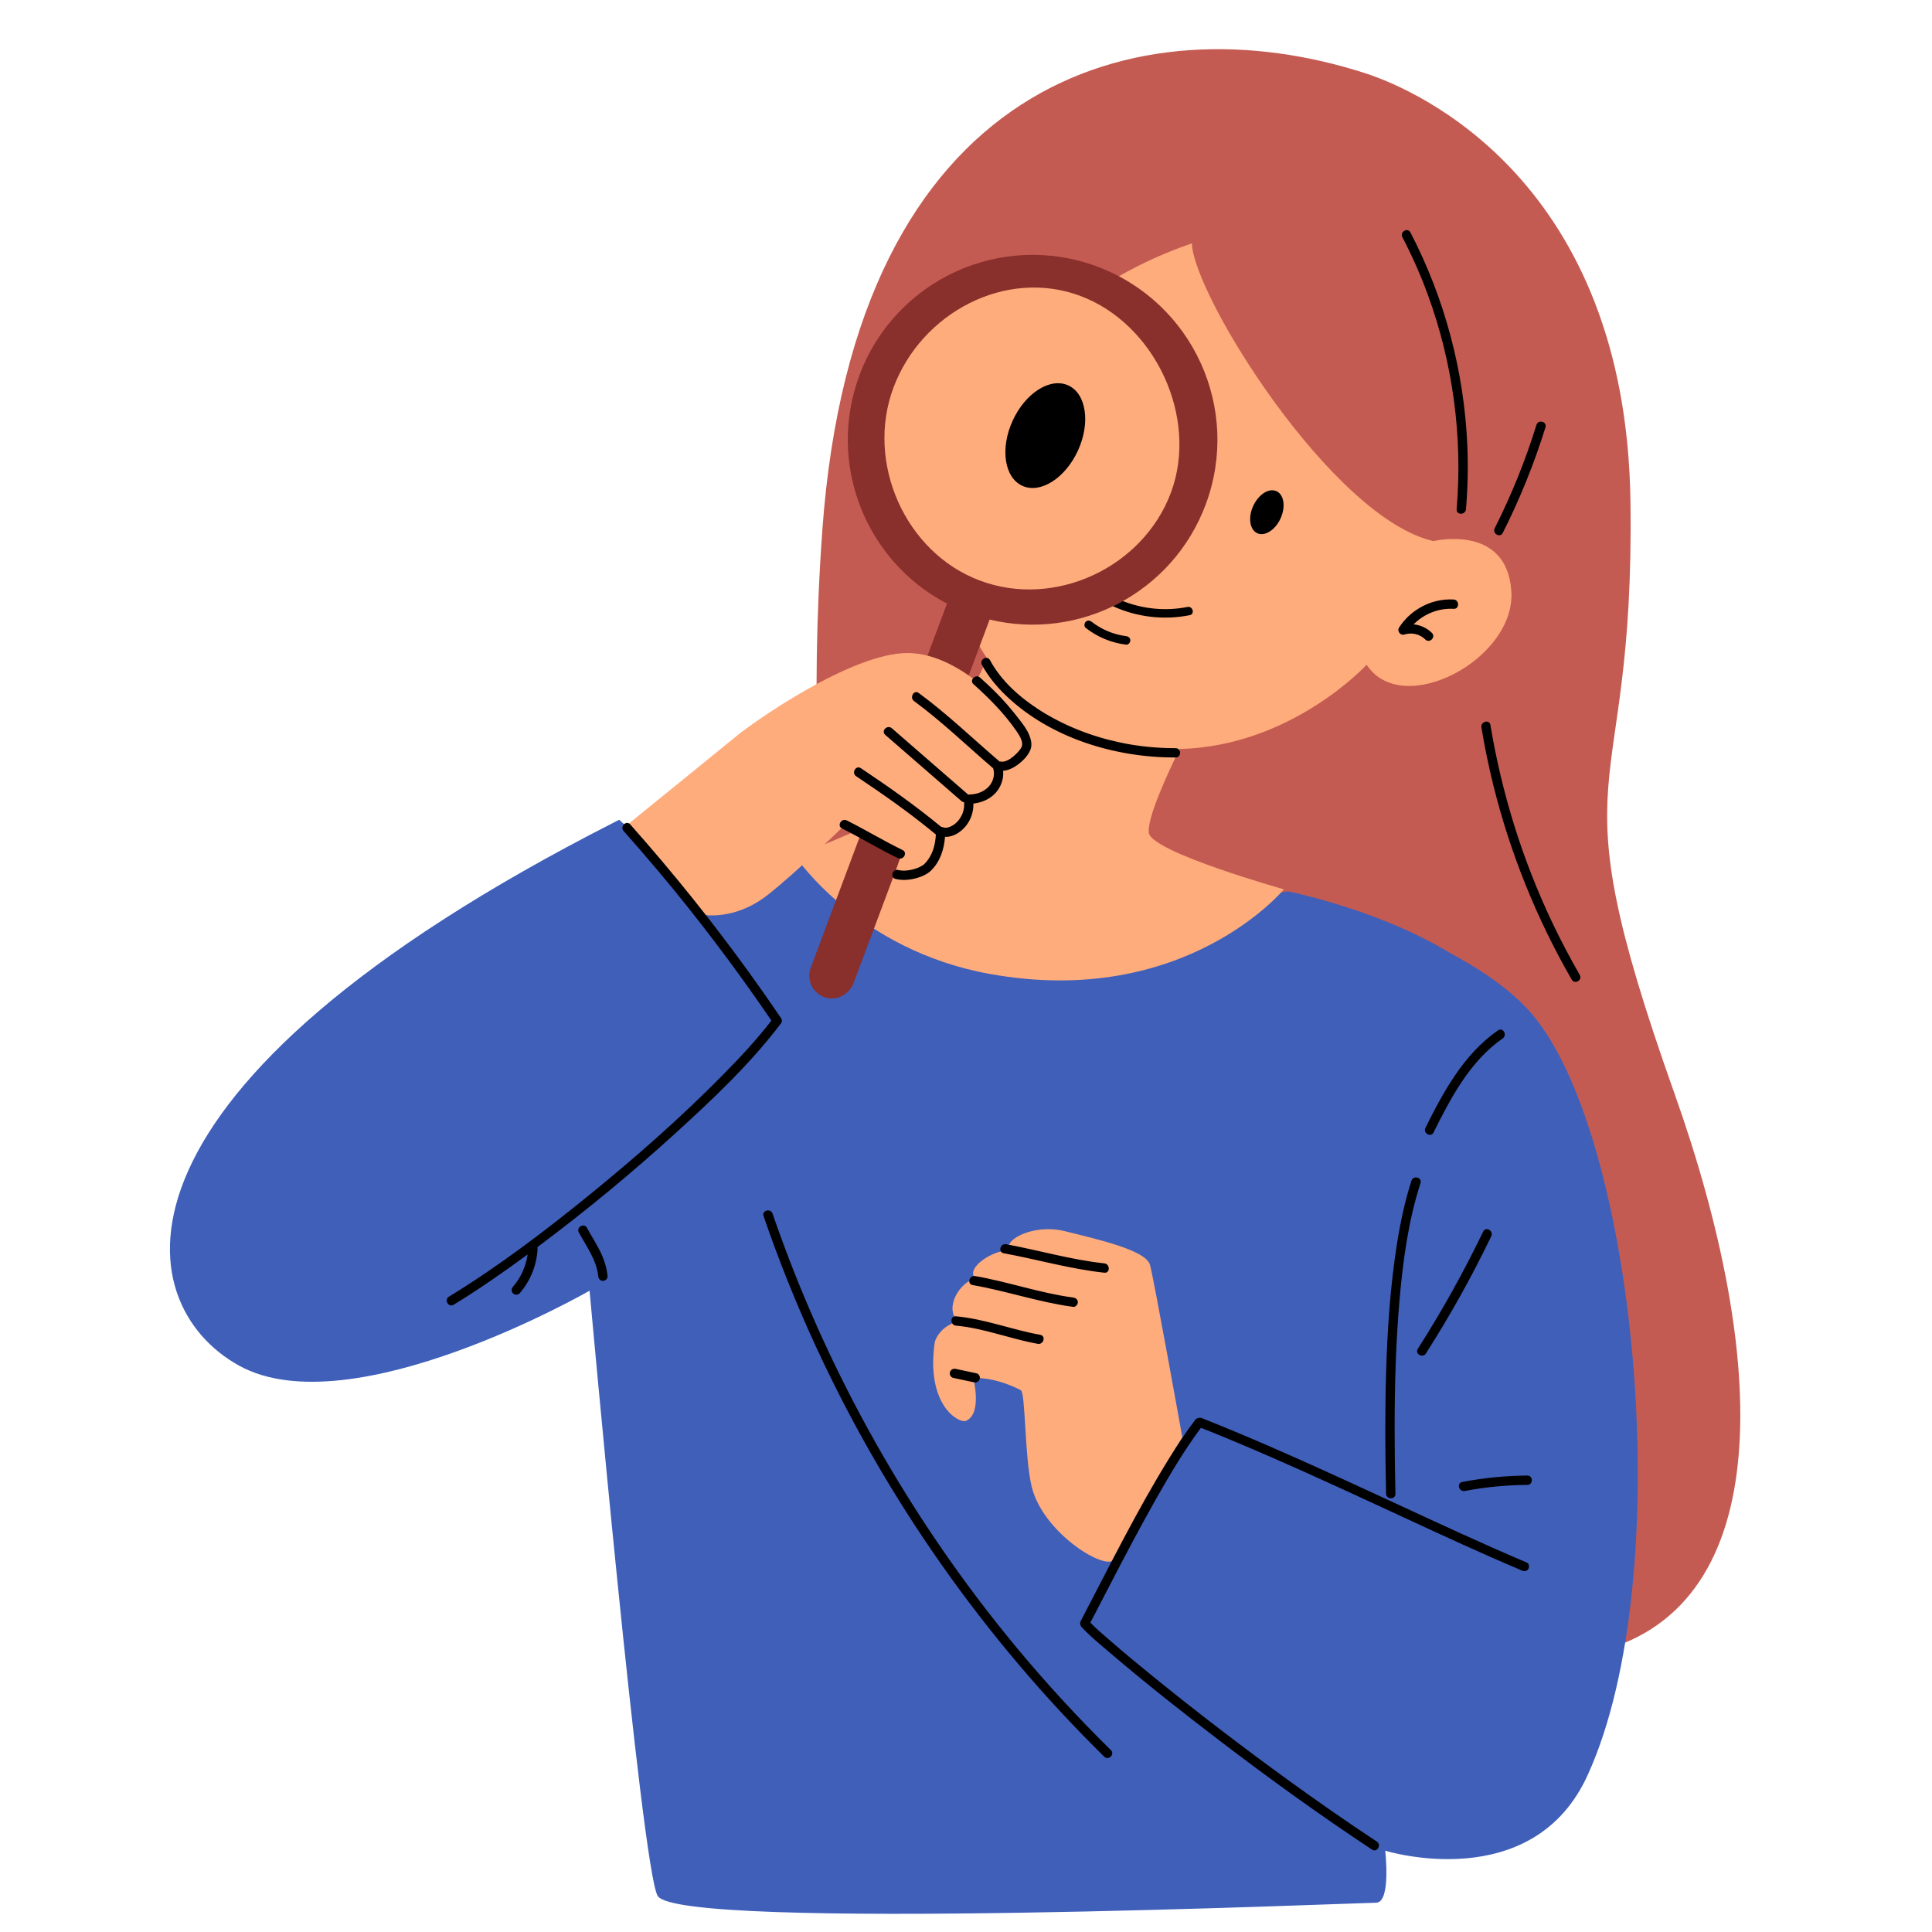 <svg xmlns="http://www.w3.org/2000/svg" xmlns:xlink="http://www.w3.org/1999/xlink" width="500" zoomAndPan="magnify" viewBox="0 0 375 375" height="500" preserveAspectRatio="xMidYMid meet" version="1.0"><path fill="#c45b52" d="M 159.617 102.867 C 154.672 171.234 174.738 213.336 174.738 213.336 L 166.098 251.168 L 175.172 280.57 C 175.172 280.57 276.43 329.57 310.566 320.492 C 344.699 311.414 343.406 263.996 324.969 212.113 C 301.27 145.422 317.336 159.074 316.469 97.246 C 315.605 35.418 275.449 17.598 265.051 14.23 C 220.973 -0.039 165.953 15.238 159.617 102.867 Z M 159.617 102.867 C 154.672 171.234 167.68 213.023 167.68 213.023 L 166.098 251.168 L 175.172 280.57 C 175.172 280.57 276.43 329.57 310.566 320.492 C 344.699 311.414 343.406 263.996 324.969 212.113 C 301.27 145.422 317.336 159.074 316.469 97.246 C 315.605 35.418 275.449 17.598 265.051 14.23 C 220.973 -0.039 165.953 15.238 159.617 102.867 Z M 159.617 102.867 " fill-opacity="1" fill-rule="nonzero"/><path fill="#3f5fb9" d="M 196.004 180.883 L 152.379 166.48 L 135.164 176.281 C 135.164 176.281 127.445 166.926 119.137 159.652 C 17.633 211.324 24.605 253.051 46.422 265.078 C 68.234 277.105 114.438 250.523 114.438 250.523 C 114.438 250.523 124.527 362.633 127.645 367.98 C 131.711 374.957 264.121 369.316 267.086 369.316 C 270.055 369.316 268.867 359.219 268.867 359.219 C 268.867 359.219 297.605 368.129 308.242 344.371 C 321.301 311.703 310.285 220.203 293.996 196.18 C 282.719 179.547 250.023 173.016 250.023 173.016 Z M 196.004 180.883 L 152.379 166.48 L 135.164 176.281 C 135.164 176.281 128.492 166.391 120.184 159.113 C 18.68 210.785 24.605 253.051 46.422 265.078 C 68.234 277.105 114.438 250.523 114.438 250.523 C 114.438 250.523 124.527 362.633 127.645 367.98 C 131.711 374.957 264.121 369.316 267.086 369.316 C 270.055 369.316 268.867 359.219 268.867 359.219 C 268.867 359.219 297.605 368.129 308.242 344.371 C 325.695 305.895 317.82 222.035 297.805 197.367 C 285.145 181.762 250.023 173.016 250.023 173.016 Z M 196.004 180.883 " fill-opacity="1" fill-rule="nonzero"/><path fill="#feac7c" d="M 154.43 166.281 C 154.43 166.281 166.527 184.441 192.168 189.051 C 229.992 195.855 249.207 172.621 249.207 172.621 C 249.207 172.621 223.566 165.418 222.992 161.668 C 222.559 158.867 226.793 149.793 228.961 145.383 C 250.773 144.832 265.266 129.023 265.266 129.023 C 272.18 139.617 294.215 127.945 293.352 114.758 C 292.488 101.57 278.227 105.027 278.227 105.027 C 258.566 100.562 231.633 57.324 231.344 47.234 C 225.227 49.336 219.914 51.906 215.289 54.754 C 207.812 52.48 195.125 50.613 183.523 58.477 C 166.344 70.121 162.242 98.832 185.797 114.086 C 186.828 118.746 188.664 123.496 191.648 127.871 L 179.488 152.719 C 178.371 155 176.5 156.824 174.188 157.879 Z M 154.43 166.281 C 154.43 166.281 166.527 184.441 192.168 189.051 C 229.992 195.855 249.207 172.621 249.207 172.621 C 249.207 172.621 223.566 165.418 222.992 161.668 C 222.559 158.867 226.793 149.793 228.961 145.383 C 250.773 144.832 265.266 129.023 265.266 129.023 C 272.18 139.617 294.215 127.945 293.352 114.758 C 292.488 101.57 278.227 105.027 278.227 105.027 C 258.566 100.562 231.633 57.324 231.344 47.234 C 225.227 49.336 219.914 51.906 215.289 54.754 C 207.812 52.48 195.125 50.613 183.523 58.477 C 166.344 70.121 162.242 98.832 185.797 114.086 C 186.828 118.746 188.664 123.496 191.648 127.871 L 179.488 152.719 C 178.371 155 176.5 156.824 174.188 157.879 Z M 154.43 166.281 " fill-opacity="1" fill-rule="nonzero"/><path fill="#892f2c" d="M 157.363 187.84 L 183.812 117.156 C 167.98 108.898 160.422 89.938 166.84 72.777 C 173.789 54.215 194.457 44.805 213.004 51.754 C 231.555 58.703 240.961 79.383 234.016 97.945 C 227.594 115.105 209.449 124.434 192.086 120.258 L 165.715 190.727 C 164.898 192.91 162.57 194.277 160.328 193.652 C 157.797 192.949 156.461 190.25 157.363 187.84 Z M 227.266 95.645 C 232.703 81.109 224.246 62.891 209.723 57.449 C 195.195 52.004 178.855 60.703 173.418 75.242 C 167.977 89.777 175.676 107.25 190.199 112.691 C 204.727 118.137 221.824 110.184 227.266 95.645 Z M 227.266 95.645 " fill-opacity="1" fill-rule="nonzero"/><path fill="#feac7c" d="M 185.855 256.5 C 183.246 253.625 186.379 248.918 189.254 248.137 C 187.426 246.043 192.648 242.645 196.047 242.645 C 194.48 240.816 200.488 237.418 206.758 238.984 C 213.027 240.555 222.434 242.645 223.219 245.52 C 224 248.398 229.488 278.98 229.488 278.98 C 229.488 278.98 221.551 291.668 216.078 302.91 C 213.727 304.477 202.305 297.203 200.234 288.496 C 198.855 282.703 199.066 270.312 198.137 269.832 C 192.902 267.137 188.906 267.461 188.906 267.461 C 188.906 267.461 190.727 274.414 187.5 275.785 C 186.145 276.359 179.621 272.723 181.449 260.434 C 181.449 260.434 182.199 257.547 185.855 256.5 Z M 121.996 159.902 L 136.281 177.523 C 136.281 177.523 142.395 178.855 148.922 173.773 C 154.609 169.344 163.938 160.156 163.938 160.156 C 163.938 160.156 169.805 162.695 175.062 165.453 L 173.875 169.129 C 173.875 169.129 176.73 169.723 179.383 168.805 C 182.773 167.629 183.836 163.387 183.836 163.387 L 183.824 163.387 C 184.188 162.332 184.117 161.168 183.488 160.156 C 186.082 160.301 190.078 157.344 188.781 153.887 C 192.527 155.184 195.156 150.75 194.398 147.617 C 196.129 148.48 199.227 143.508 196.633 139.617 C 193.797 135.363 185.109 126.754 176.145 126.754 C 165.195 126.754 146.219 140.195 143.051 142.789 C 139.883 145.383 121.996 159.902 121.996 159.902 Z M 121.996 159.902 " fill-opacity="1" fill-rule="nonzero"/><path fill="#000000" d="M 299.973 82.949 C 300.32 81.828 298.57 81.355 298.227 82.465 C 296.086 89.367 293.379 96.07 290.125 102.52 C 289.598 103.559 291.164 104.477 291.688 103.434 C 295.012 96.848 297.785 89.992 299.973 82.949 Z M 282.73 98.844 C 283.93 84.719 281.992 70.406 277.102 57.105 C 275.707 53.312 274.066 49.617 272.199 46.031 C 271.664 45 273.227 44.082 273.766 45.117 C 280.41 57.898 284.195 72.105 284.809 86.504 C 284.984 90.617 284.891 94.742 284.543 98.844 C 284.445 99.996 282.633 100.008 282.73 98.844 Z M 287.543 141.199 C 287.352 140.059 289.098 139.566 289.289 140.715 C 291.488 153.992 295.527 166.957 301.312 179.105 C 302.949 182.551 304.73 185.926 306.633 189.23 C 307.219 190.242 305.652 191.156 305.07 190.145 C 298.273 178.355 293.125 165.613 289.852 152.402 C 288.934 148.699 288.164 144.961 287.543 141.199 Z M 282.141 116.363 C 283.301 116.43 283.309 118.242 282.141 118.176 C 279.254 118.008 276.395 119.145 274.387 121.184 C 275.703 121.316 276.973 121.895 277.93 122.844 C 278.762 123.668 277.48 124.949 276.652 124.125 C 275.574 123.059 274.004 122.707 272.566 123.168 C 271.824 123.402 271.125 122.492 271.543 121.836 C 273.797 118.293 277.938 116.117 282.141 116.363 Z M 201.434 260.836 C 196.09 259.883 190.977 257.793 185.551 257.305 C 184.398 257.203 184.387 255.391 185.551 255.492 C 191.152 255.996 196.406 258.105 201.914 259.086 C 203.059 259.289 202.574 261.039 201.434 260.836 Z M 208.301 253.66 C 201.684 252.777 195.355 250.57 188.793 249.434 C 187.645 249.234 188.133 247.488 189.273 247.684 C 195.676 248.793 201.848 250.988 208.301 251.848 C 208.789 251.914 209.199 252.219 209.207 252.754 C 209.211 253.195 208.785 253.727 208.301 253.66 Z M 195.289 241.504 C 201.645 242.676 207.914 244.523 214.348 245.219 C 215.496 245.344 215.508 247.156 214.348 247.031 C 207.746 246.316 201.324 244.457 194.809 243.25 C 193.664 243.039 194.148 241.293 195.289 241.504 Z M 189.051 268.305 C 187.707 268.016 186.363 267.73 185.016 267.445 C 184.551 267.348 184.238 266.777 184.383 266.332 C 184.543 265.84 185 265.594 185.5 265.699 C 186.844 265.984 188.188 266.27 189.531 266.555 C 189.996 266.652 190.309 267.223 190.164 267.668 C 190.008 268.16 189.547 268.41 189.051 268.305 Z M 284.309 289.398 C 283.168 289.613 282.68 287.867 283.828 287.648 C 287.988 286.859 292.211 286.438 296.449 286.402 C 297.613 286.395 297.617 288.207 296.449 288.215 C 292.371 288.25 288.312 288.637 284.309 289.398 Z M 291.672 201.559 C 285.328 205.977 281.613 213.062 278.25 219.812 C 277.727 220.855 276.164 219.938 276.684 218.898 C 280.207 211.832 284.129 204.609 290.758 199.992 C 291.719 199.324 292.625 200.895 291.672 201.559 Z M 275.719 229.648 C 273.348 236.957 272.32 244.68 271.648 252.312 C 270.918 260.645 270.699 269.02 270.699 277.383 C 270.699 281.57 270.758 285.754 270.852 289.938 C 270.879 291.105 269.066 291.105 269.039 289.938 C 268.863 282.105 268.809 274.266 269.043 266.43 C 269.293 258.059 269.84 249.672 271.156 241.395 C 271.816 237.262 272.68 233.148 273.969 229.164 C 274.328 228.062 276.078 228.535 275.719 229.648 Z M 289.453 239.953 C 285.684 247.785 281.445 255.387 276.762 262.715 C 276.137 263.695 274.57 262.785 275.199 261.801 C 279.879 254.473 284.117 246.871 287.891 239.039 C 288.395 237.988 289.957 238.906 289.453 239.953 Z M 149.953 235.562 C 155.227 250.895 161.898 265.727 169.852 279.852 C 177.758 293.898 186.918 307.246 197.207 319.656 C 203 326.641 209.148 333.328 215.621 339.691 C 216.453 340.512 215.172 341.793 214.34 340.973 C 202.73 329.562 192.176 317.094 182.809 303.781 C 173.438 290.465 165.27 276.301 158.438 261.516 C 154.602 253.207 151.184 244.703 148.207 236.047 C 147.828 234.941 149.578 234.465 149.953 235.562 Z M 209.898 315.758 C 209.766 315.613 209.711 315.457 209.684 315.301 C 209.633 315.105 209.637 314.887 209.758 314.66 C 215.309 304.062 220.594 293.301 226.895 283.121 C 228.484 280.555 230.145 278.023 231.969 275.617 C 232.145 275.383 232.379 275.27 232.617 275.242 C 232.785 275.168 232.984 275.145 233.223 275.238 C 241.891 278.668 250.426 282.438 258.91 286.301 C 267.172 290.062 275.387 293.93 283.648 297.688 C 287.855 299.598 292.074 301.48 296.332 303.281 C 296.785 303.473 296.875 304.133 296.656 304.52 C 296.387 304.988 295.863 305.035 295.414 304.844 C 287.668 301.57 280.031 298.031 272.398 294.5 C 263.992 290.609 255.594 286.707 247.109 282.996 C 242.473 280.969 237.809 279 233.102 277.133 C 229.855 281.504 227.062 286.219 224.383 290.949 C 221.297 296.398 218.387 301.945 215.504 307.504 C 214.219 309.988 212.938 312.477 211.641 314.953 C 212.871 316.23 214.254 317.387 215.59 318.543 C 218.445 321.02 221.359 323.426 224.297 325.805 C 232.727 332.637 241.348 339.227 250.137 345.59 C 255.754 349.656 261.445 353.625 267.234 357.445 C 268.203 358.086 267.297 359.656 266.32 359.012 C 256.195 352.324 246.355 345.211 236.711 337.848 C 229.406 332.27 222.172 326.57 215.191 320.586 C 213.391 319.043 211.488 317.52 209.898 315.758 Z M 87.141 251.684 C 96.699 245.832 105.684 239.02 114.371 231.953 C 123.34 224.664 132.055 217.008 140.172 208.777 C 143.523 205.383 146.816 201.879 149.73 198.094 C 142.918 188.09 135.617 178.422 127.836 169.152 C 125.609 166.5 123.344 163.883 121.043 161.297 C 120.27 160.426 121.547 159.141 122.324 160.012 C 130.566 169.285 138.34 178.977 145.602 189.039 C 147.652 191.887 149.664 194.762 151.633 197.668 C 151.797 197.906 151.816 198.344 151.633 198.582 C 145.68 206.445 138.379 213.34 131.105 219.957 C 122.555 227.738 113.617 235.121 104.352 242.035 C 104.277 245.352 103.027 248.539 100.852 251.035 C 100.531 251.406 99.902 251.367 99.57 251.035 C 99.207 250.668 99.25 250.125 99.57 249.754 C 101.109 247.988 102.078 245.793 102.414 243.488 C 97.75 246.918 92.992 250.227 88.055 253.25 C 87.059 253.859 86.145 252.293 87.141 251.684 Z M 113.922 238.316 C 114.734 239.809 115.668 241.238 116.43 242.758 C 117.219 244.328 117.746 245.957 117.934 247.711 C 117.984 248.199 117.48 248.617 117.027 248.617 C 116.496 248.617 116.176 248.199 116.121 247.711 C 115.785 244.539 113.84 241.953 112.355 239.23 C 111.797 238.207 113.363 237.293 113.922 238.316 Z M 201.734 137.793 C 206.5 140.855 211.863 142.934 217.395 144.113 C 220.941 144.871 224.555 145.227 228.18 145.219 C 229.344 145.215 229.344 147.031 228.18 147.031 C 216.477 147.059 203.922 143.273 195.312 135.066 C 193.465 133.305 191.812 131.301 190.594 129.051 C 190.039 128.023 191.602 127.109 192.156 128.137 C 194.34 132.172 197.918 135.336 201.734 137.793 Z M 244.031 103.496 C 242.566 102.824 242.215 100.453 243.246 98.203 C 244.281 95.949 246.305 94.668 247.77 95.34 C 249.234 96.016 249.582 98.383 248.551 100.637 C 247.516 102.887 245.492 104.168 244.031 103.496 Z M 198.426 94.293 C 194.926 92.688 194.094 87.023 196.559 81.645 C 199.027 76.266 203.859 73.207 207.359 74.812 C 210.855 76.418 211.691 82.082 209.227 87.461 C 206.758 92.84 201.922 95.898 198.426 94.293 Z M 219.398 124.301 C 219.398 124.707 219.02 125.188 218.57 125.129 C 215.688 124.766 213.02 123.66 210.73 121.867 C 210.379 121.59 210.441 120.984 210.73 120.695 C 211.078 120.344 211.551 120.418 211.902 120.695 C 213.809 122.188 216.168 123.172 218.57 123.473 C 219.016 123.527 219.398 123.812 219.398 124.301 Z M 230.922 119.406 C 225.91 120.414 220.645 119.785 216.027 117.664 C 216.676 117.352 217.312 117.016 217.941 116.664 C 221.898 118.215 226.27 118.656 230.48 117.809 C 231.523 117.598 231.969 119.195 230.922 119.406 Z M 195.527 136.797 C 196.289 137.676 197.016 138.582 197.73 139.496 C 198.504 140.48 199.273 141.465 199.754 142.633 C 200.129 143.527 200.371 144.512 200.031 145.449 C 199.73 146.277 199.152 147 198.523 147.602 C 197.535 148.551 196.141 149.508 194.703 149.613 C 194.855 151.164 194.289 152.754 193.238 153.91 C 192.137 155.125 190.547 155.793 188.934 155.973 C 188.973 157.5 188.5 158.996 187.551 160.227 C 186.574 161.488 185.023 162.504 183.43 162.434 C 183.238 164.836 182.488 167.234 180.727 168.961 C 179.926 169.742 178.797 170.203 177.734 170.484 C 176.473 170.82 175.129 170.914 173.852 170.613 C 172.715 170.348 173.195 168.598 174.332 168.867 C 175.312 169.098 176.352 168.984 177.316 168.723 C 177.762 168.598 178.195 168.449 178.602 168.238 C 179.012 168.031 179.246 167.883 179.5 167.621 C 180.98 166.105 181.547 164.043 181.652 161.98 C 176.734 157.887 171.496 154.219 166.18 150.668 C 165.215 150.023 166.121 148.453 167.094 149.105 C 172.457 152.684 177.727 156.395 182.695 160.508 C 182.84 160.516 182.98 160.543 183.117 160.602 C 183.02 160.559 183.258 160.637 183.281 160.645 C 183.332 160.652 183.359 160.656 183.371 160.66 C 183.391 160.66 183.414 160.664 183.434 160.664 C 183.633 160.668 183.793 160.66 183.898 160.633 C 184.309 160.535 184.535 160.441 184.891 160.23 C 185.031 160.148 185.168 160.055 185.301 159.957 C 185.324 159.934 185.402 159.871 185.418 159.863 C 185.473 159.812 185.527 159.766 185.578 159.715 C 185.707 159.598 185.832 159.473 185.945 159.34 C 186.004 159.273 186.062 159.207 186.117 159.141 C 186.125 159.133 186.121 159.133 186.129 159.129 C 186.148 159.102 186.168 159.07 186.188 159.043 C 186.383 158.77 186.555 158.477 186.703 158.176 C 186.703 158.172 186.762 158.043 186.77 158.023 C 186.797 157.957 186.824 157.891 186.848 157.824 C 186.906 157.656 186.957 157.488 187.004 157.32 C 187.047 157.148 187.078 156.977 187.109 156.805 C 187.117 156.77 187.117 156.766 187.121 156.754 C 187.121 156.746 187.121 156.738 187.121 156.695 C 187.129 156.609 187.137 156.523 187.141 156.434 C 187.148 156.273 187.148 156.113 187.145 155.953 C 187.141 155.871 187.133 155.789 187.129 155.707 C 186.957 155.688 186.789 155.637 186.629 155.5 C 181.684 151.227 176.77 146.914 171.828 142.637 C 170.945 141.871 172.234 140.594 173.109 141.355 C 178.051 145.633 182.965 149.945 187.91 154.219 C 187.922 154.227 187.926 154.242 187.938 154.25 C 187.992 154.238 188.047 154.215 188.105 154.215 C 189.5 154.203 190.906 153.742 191.891 152.699 C 192.793 151.746 193.152 150.355 192.773 149.133 C 192.773 149.129 192.773 149.125 192.773 149.125 C 187.668 144.758 182.836 140.059 177.414 136.078 C 176.484 135.395 177.387 133.82 178.328 134.512 C 183.863 138.574 188.801 143.348 194.008 147.801 C 194.074 147.805 194.133 147.789 194.207 147.809 C 195.379 148.082 196.836 146.777 197.555 146.004 C 197.895 145.633 198.34 145.109 198.398 144.602 C 198.5 143.684 197.754 142.582 197.27 141.871 C 194.941 138.492 192 135.523 188.953 132.801 C 188.082 132.023 189.367 130.742 190.234 131.52 C 192.094 133.18 193.895 134.91 195.527 136.797 Z M 174.281 166.559 C 170.594 164.777 167.102 162.633 163.438 160.809 C 162.391 160.289 163.309 158.727 164.352 159.242 C 168.016 161.066 171.512 163.211 175.195 164.992 C 176.246 165.5 175.328 167.066 174.281 166.559 Z M 174.281 166.559 " fill-opacity="1" fill-rule="nonzero"/></svg>